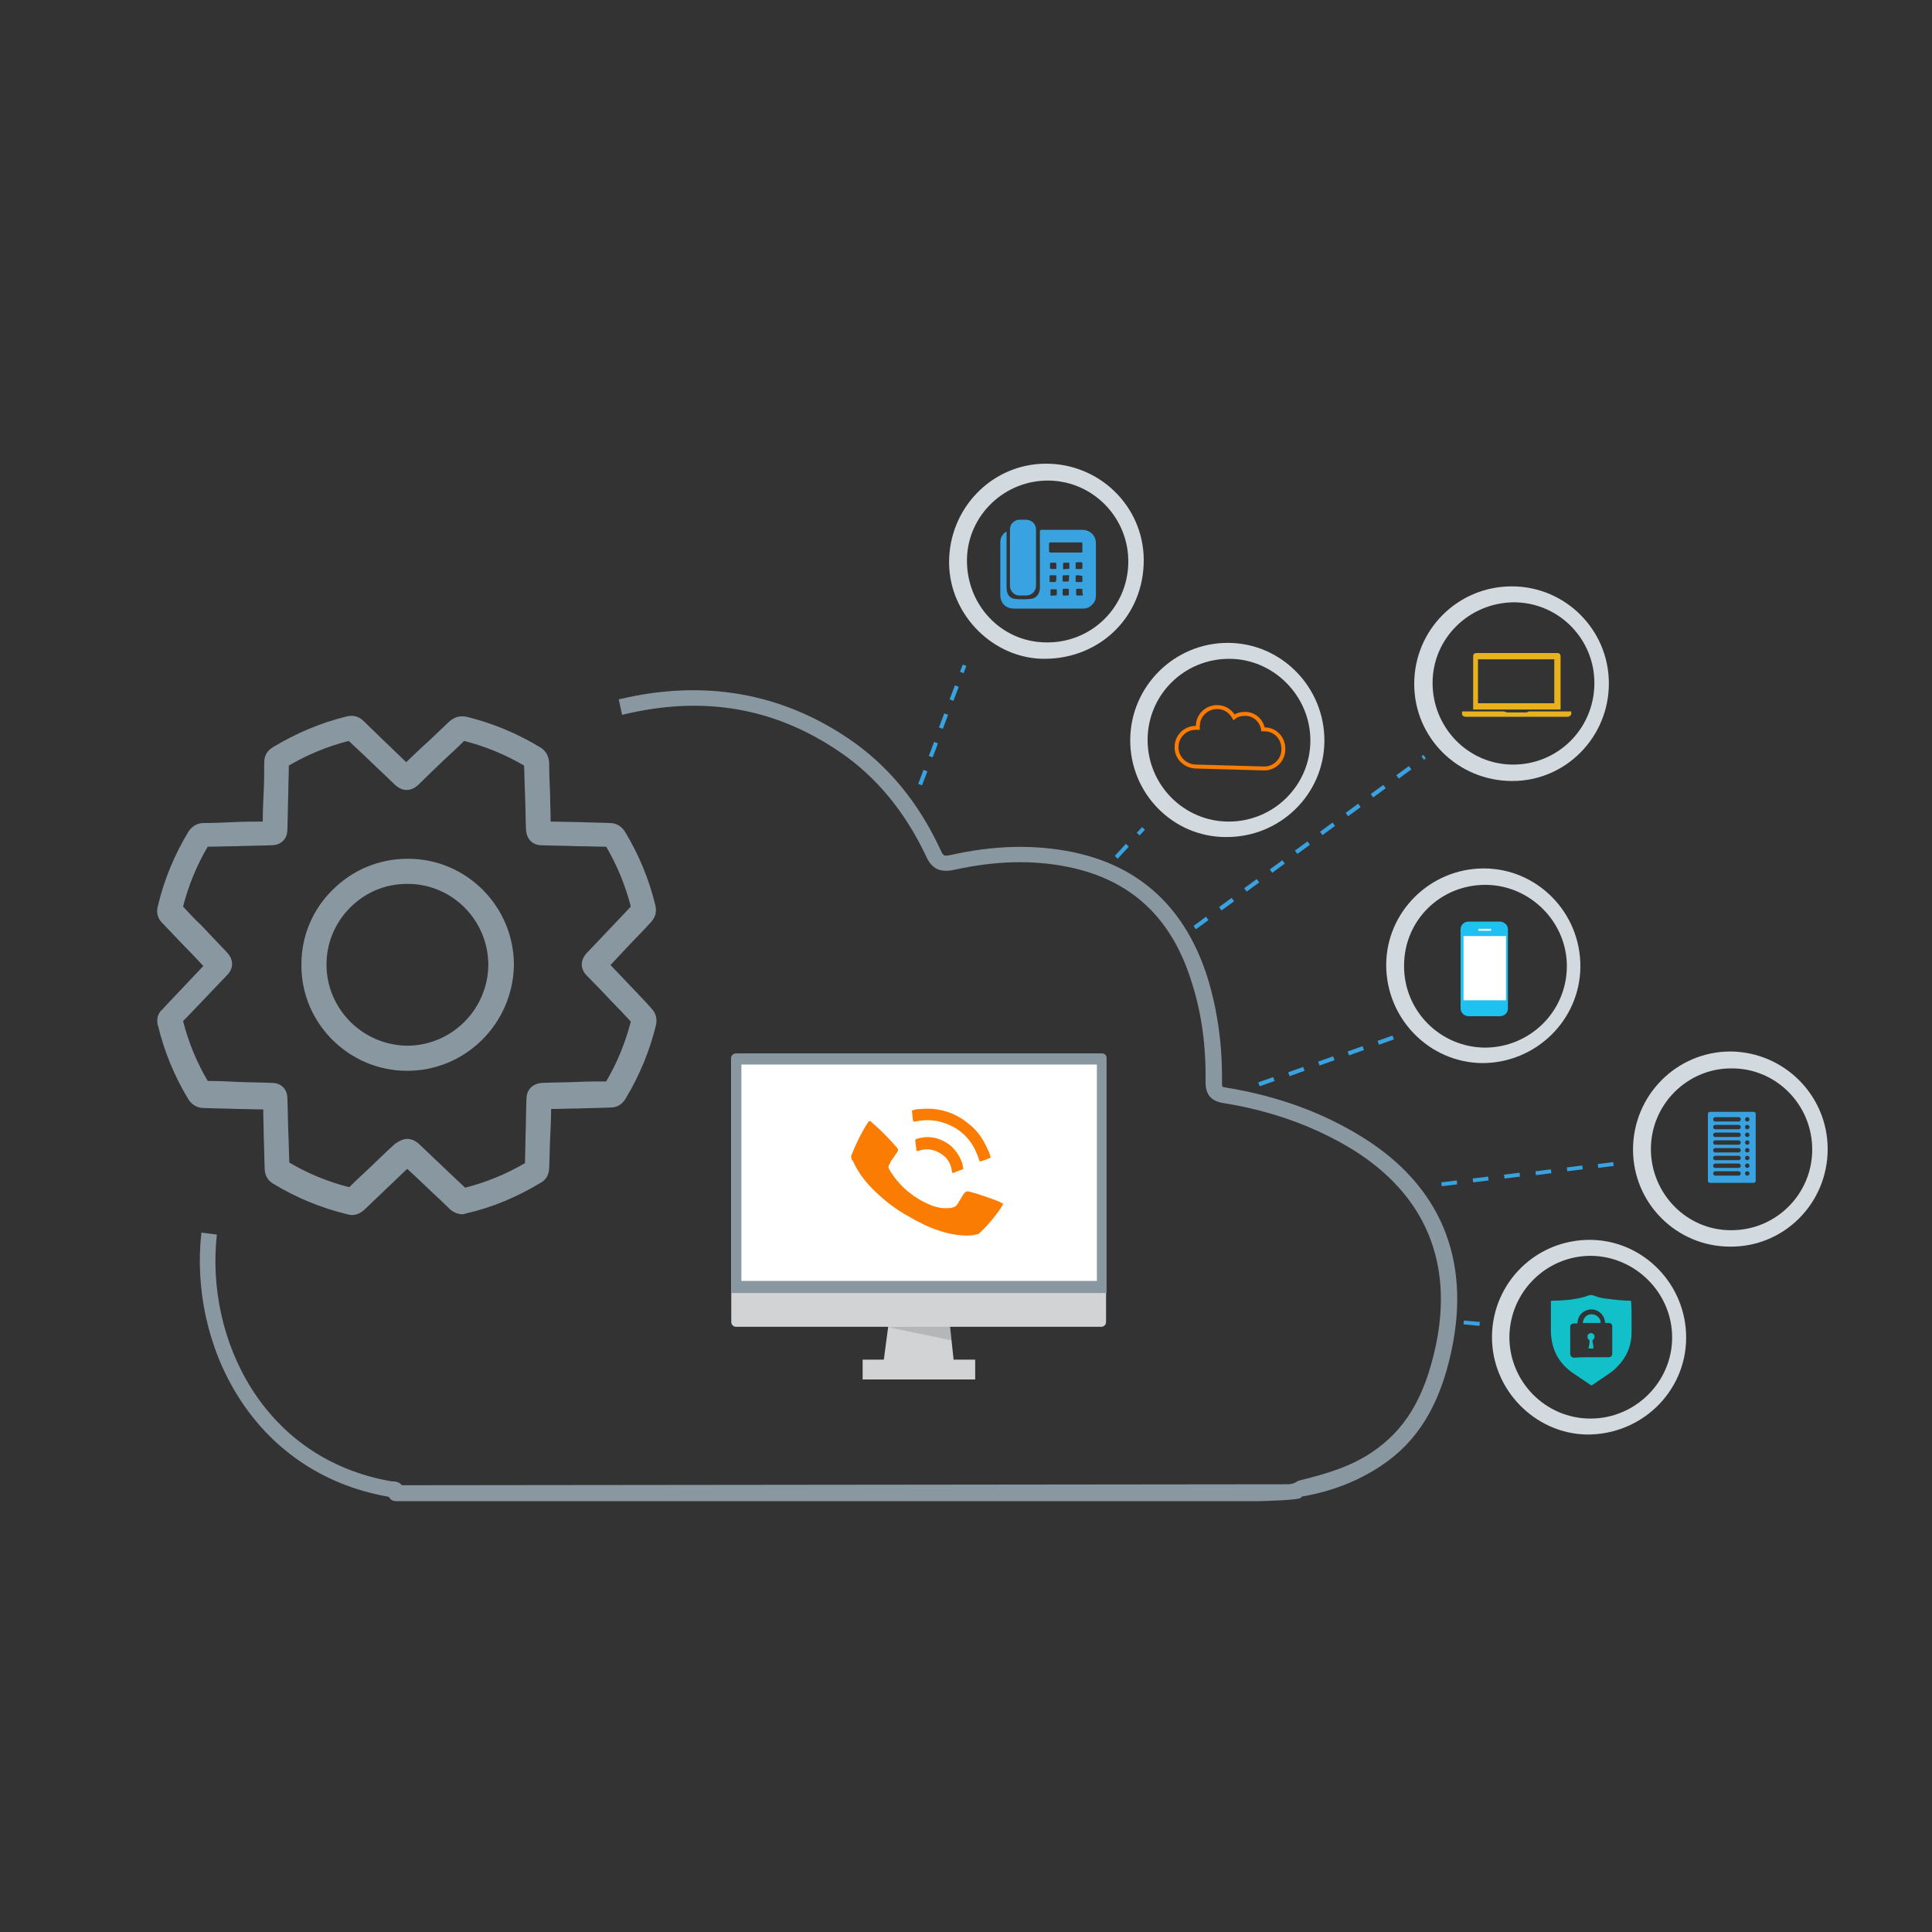 <?xml version="1.0" encoding="utf-8"?>
<!-- Generator: Adobe Illustrator 19.1.0, SVG Export Plug-In . SVG Version: 6.00 Build 0)  -->
<svg version="1.1" id="Layer_1" xmlns="http://www.w3.org/2000/svg" xmlns:xlink="http://www.w3.org/1999/xlink" x="0px" y="0px"
	 viewBox="-97 220.9 400 400" style="enable-background:new -97 220.9 400 400;" xml:space="preserve">
<rect x="-97" y="220.9" width="400" height="400" fill="#333333" stroke="none"/>
<style type="text/css">
	.st0{fill:#8998A0;}
	.st1{fill:#D2DADF;}
	.st2{fill:#39A2E0;}
	.st3{fill:#11C0C9;}
	.st4{fill:#1FC1F0;}
	.st5{fill:#FFFFFF;}
	.st6{fill:#D1D3D4;}
	.st7{opacity:0.14;}
	.st8{fill:#E7B21E;}
	.st9{fill:none;stroke:#FB7C02;stroke-width:0.816;stroke-miterlimit:10;}
	.st10{fill-rule:evenodd;clip-rule:evenodd;fill:#FB7C02;}
</style>
<g>
	<g>
		<path class="st0" d="M-1.3,472.3c-0.9,0-1.8-0.4-2.5-1c-1.3-1.3-2.7-2.6-4-3.8c-1.6-1.5-3.2-3.1-4.9-4.6c-1.5,1.4-2.9,2.8-4.4,4.2
			c-1.5,1.4-3,2.9-4.5,4.3c-1,0.9-2.2,1.3-3.5,0.9c-5.4-1.3-10.5-3.4-15.3-6.3c-1.2-0.7-1.8-1.8-1.8-3.2c-0.1-2.3-0.1-4.5-0.2-6.8
			c0-1.8-0.1-3.6-0.1-5.4c-1.7,0-3.4-0.1-5.2-0.1c-2.4-0.1-4.7-0.1-7.1-0.2c-1.4,0-2.5-0.7-3.2-1.8c-2.9-4.8-5-9.9-6.3-15.3
			l-0.1-0.2c0-0.1,0-0.1,0-0.2c-0.1-0.8-0.1-2,1.1-3l1.3-1.4c2.4-2.5,4.7-5,7.1-7.5c-1.4-1.5-2.8-3-4.3-4.5
			c-1.4-1.5-2.8-2.9-4.2-4.4c-0.7-0.7-1.4-1.9-0.9-3.6c1.3-5.4,3.4-10.5,6.3-15.3c0.9-1.4,2.2-1.8,3.1-1.8c2.2,0,4.4-0.1,6.5-0.2
			c1.9-0.1,3.8-0.1,5.8-0.1c0-2.1,0.1-4.3,0.2-6.4c0.1-2,0.1-3.9,0.1-5.9c0-1.7,1-2.6,1.8-3.1c4.8-2.9,10-5.1,15.4-6.4
			c0.9-0.2,2.2-0.2,3.4,1c1.2,1.2,2.5,2.4,3.7,3.6c1.7,1.6,3.4,3.3,5.1,4.9c1.6-1.5,3.1-3,4.7-4.4c1.4-1.3,2.8-2.7,4.2-4
			c1-0.9,2.2-1.3,3.6-1c5.3,1.3,10.4,3.4,15.2,6.3c1.2,0.7,1.8,1.8,1.9,3.2c0,2.2,0.1,4.5,0.2,6.7c0,1.8,0.1,3.6,0.1,5.5
			c1.9,0,3.8,0.1,5.7,0.1c2.2,0.1,4.4,0.1,6.6,0.2c1.3,0,2.4,0.7,3.1,1.8c2.9,4.8,5,9.9,6.3,15.3c0.2,0.9,0.2,2.2-0.9,3.4
			c-1.3,1.4-2.6,2.8-3.9,4.1c-1.5,1.6-3,3.2-4.5,4.8c1.3,1.4,2.7,2.8,4,4.2c1.5,1.6,3,3.1,4.4,4.7c1,1,1.3,2.2,1,3.6
			c-1.3,5.3-3.4,10.4-6.3,15.2c-0.9,1.5-2.2,1.8-3.1,1.8c-2.2,0.1-4.4,0.1-6.7,0.2c-1.9,0-3.7,0.1-5.6,0.1c0,2-0.1,4.1-0.2,6.1
			c-0.1,2-0.1,4.1-0.2,6.1c0,1.7-1,2.7-1.8,3.1c-4.8,2.9-10,5.1-15.3,6.3C-0.7,472.2-1,472.3-1.3,472.3z M-12.7,456.7
			c0.8,0,1.6,0.3,2.4,1c2,1.9,4.1,3.9,6.1,5.8c1.2,1.1,2.3,2.2,3.5,3.3c4.3-1.1,8.5-2.8,12.4-5.1c0-1.8,0.1-3.6,0.1-5.4
			c0.1-2.6,0.1-5.3,0.2-7.9c0-1.9,1.3-3.2,3.3-3.3c2.4-0.1,4.9-0.1,7.3-0.2c2-0.1,3.9-0.1,5.9-0.1c2.3-3.9,4-8.1,5.1-12.4
			c-1.3-1.4-2.6-2.8-3.9-4.1c-1.7-1.8-3.4-3.6-5.2-5.4c-1.4-1.4-1.4-3.2,0-4.7c1.9-2,3.8-4,5.7-6c1.1-1.2,2.3-2.4,3.4-3.6
			c-1.1-4.3-2.8-8.5-5.1-12.4c-1.9,0-3.8-0.1-5.8-0.1c-2.5-0.1-5-0.1-7.5-0.2c-2,0-3.2-1.3-3.3-3.3c-0.1-2.4-0.1-4.8-0.2-7.2
			c-0.1-2-0.1-4-0.2-6c-3.9-2.3-8.1-4-12.4-5.1c-1.2,1.2-2.4,2.3-3.7,3.5c-2,1.9-3.9,3.7-5.8,5.6c-1.5,1.4-3.3,1.4-4.8,0
			c-2.1-2-4.2-4-6.4-6.1c-1.1-1-2.1-2-3.2-3c-4.3,1.1-8.5,2.8-12.4,5.1c0,1.7-0.1,3.4-0.1,5.1c-0.1,2.7-0.1,5.4-0.2,8.1
			c0,2-1.3,3.3-3.3,3.3c-2.5,0.1-5,0.1-7.5,0.2c-1.9,0-3.8,0.1-5.7,0.1c-2.3,3.9-4,8.1-5.1,12.4c1.2,1.3,2.4,2.6,3.7,3.8
			c1.8,1.9,3.6,3.8,5.4,5.7c1.4,1.5,1.4,3.3,0,4.7c-2.8,2.9-5.5,5.8-8.3,8.7l-0.8,0.8c1.1,4.3,2.8,8.5,5.1,12.4
			c2.1,0,4.2,0.1,6.3,0.2c2.3,0.1,4.6,0.1,7,0.2c1.9,0,3.2,1.3,3.2,3.2c0.1,2.4,0.1,4.8,0.2,7.2c0.1,2,0.1,4,0.2,6.1
			c3.9,2.3,8.1,4,12.4,5.1c1.3-1.3,2.6-2.5,3.9-3.7c1.9-1.8,3.7-3.6,5.6-5.3C-14.3,457.1-13.5,456.7-12.7,456.7z M-12.7,442.6
			C-12.7,442.6-12.7,442.6-12.7,442.6c-12.1,0-22-9.9-21.9-22c0-5.9,2.3-11.4,6.5-15.5c4.1-4.1,9.6-6.4,15.5-6.4c0,0,0.1,0,0.1,0
			c12.1,0,21.9,9.9,21.9,22C9.2,432.8-0.6,442.6-12.7,442.6z M-12.7,437.4C-12.7,437.4-12.7,437.4-12.7,437.4
			c9.2,0,16.7-7.5,16.8-16.7c0-9.2-7.4-16.8-16.7-16.8c0,0,0,0-0.1,0c-4.5,0-8.6,1.7-11.8,4.9c-3.2,3.2-4.9,7.4-4.9,11.8
			C-29.4,429.8-21.9,437.3-12.7,437.4L-12.7,437.4z"/>
	</g>
	<path class="st0" d="M31.1,365.7c17.5-4.2,33.6-1.4,47.7,8.2c8.1,5.5,14.4,13.2,18.9,22.9c0.6,1.4,0.8,1.4,2.2,1.1
		c9-2,17.2-2.2,25.1-0.6c14.2,2.9,23.6,11.8,28.1,26.3c2,6.7,3,13.7,2.9,21.5c0,0.6,0.1,0.8,0.1,0.8c0,0,0.2,0.1,0.9,0.2
		c10.4,1.7,19.8,5.1,28,10.2c16.2,10,22.6,25.3,18.5,44.3c-2.4,11.2-7,18.8-14.6,23.8c-4.7,3.1-9.9,5.2-16.1,6.3
		c-0.1,0-0.2,0-0.3,0.1c0,0.1-0.1,0.1-0.2,0.2c-0.3,0.5-8.2,0.7-8.7,0.7H-15c-0.5,0-1-0.2-1.3-0.6c-0.1-0.1-0.1-0.2-0.2-0.3
		c-28.7-5-41.4-31.9-38.8-54.7l3.2,0.4c-2.4,21.4,9.4,46.5,36.2,51.1l0.1,0c0.4,0,1.4,0,2,0.8c0,0,0,0,0,0l183.6-0.2
		c1.4-0.1,1.5-0.6,2.3-0.8c5.7-1.4,10.6-2.9,14.9-5.8c6.9-4.6,10.9-11.3,13.2-21.8c3.8-17.4-2.1-31.5-17-40.8
		c-7.8-4.8-16.8-8.1-26.8-9.7c-1.9-0.3-3.8-1.1-3.8-4.3c0.1-7.5-0.8-14.2-2.8-20.5c-4.1-13.5-12.5-21.4-25.6-24.1
		c-7.4-1.5-15.1-1.3-23.7,0.6c-2.9,0.6-4.6-0.2-5.8-2.9c-4.3-9.1-10.3-16.4-17.8-21.5c-13.5-9.2-28.3-11.8-45.1-7.7L31.1,365.7z"/>
	<path class="st1" d="M211.9,497.6c0.1-11.2,9.2-20.1,20.4-20c11,0.1,19.9,9.3,19.8,20.4c-0.1,11.1-9.3,20-20.6,19.9
		C220.7,517.7,211.8,508.5,211.9,497.6z M215.5,497.7c0,9.3,7.5,16.9,16.8,16.9c9.3,0,16.9-7.6,16.9-16.8c0-9.2-7.6-16.8-16.8-16.9
		C223.1,480.9,215.6,488.4,215.5,497.7z"/>
	<path class="st1" d="M137,374c0.1-11,9.1-20,20.2-20c11.1,0,20.1,9.2,20,20.4c-0.1,11-9.2,19.9-20.4,19.8
		C145.8,394.2,136.9,385.1,137,374z M140.6,374.1c0,9.3,7.5,16.9,16.8,16.9c9.3,0,16.9-7.5,16.9-16.8c0-9.2-7.6-16.9-16.8-16.9
		C148.1,357.3,140.6,364.8,140.6,374.1z"/>
	<path class="st1" d="M190,420.7c0-11,9.1-20,20.2-20c11.1,0,20.1,9.2,20,20.4c-0.1,11-9.2,19.9-20.3,19.9
		C198.9,440.9,190,431.8,190,420.7z M193.7,420.8c-0.1,9.3,7.4,16.9,16.7,17c9.3,0,16.9-7.4,17-16.7c0.1-9.2-7.5-16.9-16.7-17
		C201.3,404,193.7,411.4,193.7,420.8z"/>
	<path class="st1" d="M236.1,362.4c0,11.1-8.9,20.2-20,20.2c-11.2,0-20.3-8.9-20.3-20.1c0-11.2,9-20.2,20.2-20.2
		C227.1,342.3,236.1,351.3,236.1,362.4z M199.6,362.3c0,9.2,7.3,16.8,16.5,16.9c9.3,0.1,16.9-7.3,17-16.7
		c0.1-9.3-7.4-16.9-16.7-16.9C207.1,345.7,199.6,353.1,199.6,362.3z"/>
	<path class="st1" d="M281.4,458.8c0,11.2-9,20.3-20.2,20.2c-11.1,0-20.1-9-20.1-20.1c0-11.2,9-20.3,20.2-20.3
		C272.4,438.7,281.4,447.7,281.4,458.8z M244.8,458.8c0,9.2,7.4,16.8,16.5,16.8c9.3,0.1,16.9-7.4,16.9-16.7
		c0-9.3-7.5-16.9-16.8-16.8C252.3,442.1,244.8,449.6,244.8,458.8z"/>
	<path class="st1" d="M119.4,357.3c-10.6,0.1-19.8-9-19.9-19.8c-0.1-11.3,8.8-20.5,19.9-20.6c11.2-0.1,20.3,8.8,20.4,19.8
		C139.9,348.3,131,357.2,119.4,357.3z M136.6,337.5c0.2-9.2-7.1-16.9-16.3-17.1c-9.2-0.2-16.9,7.1-17.1,16.2
		c-0.2,9.4,7,17.2,16.3,17.3C128.8,354.1,136.4,346.8,136.6,337.5z"/>
	<g>
		<g>
			
				<rect x="102.1" y="358.5" transform="matrix(0.937 0.35 -0.35 0.937 132.128 -13.156)" class="st2" width="0.8" height="1.6"/>
			<path class="st2" d="M98.2,371.8l-0.8-0.3l1.1-2.9l0.8,0.3L98.2,371.8z M100.4,366l-0.8-0.3l1.1-2.9l0.8,0.3L100.4,366z"/>
			<path class="st2" d="M83.4,409.4l0.8,0.3 M93.9,383.5l-0.8-0.3l1.1-2.9l0.8,0.3L93.9,383.5z M96.1,377.7l-0.8-0.3l1.1-2.9
				l0.8,0.3L96.1,377.7z"/>
			<path class="st2" d="M134.4,398.7l-0.6-0.6l2.3-2.5l0.6,0.6L134.4,398.7z"/>
			
				<rect x="138.8" y="392" transform="matrix(0.732 0.682 -0.682 0.732 305.197 10.54)" class="st2" width="0.8" height="1.6"/>
		</g>
		<path class="st2" d="M163.8,445.8l-0.3-0.8l3.1-1.1l0.3,0.8L163.8,445.8z M170,443.7l-0.3-0.8l3.1-1.1l0.3,0.8L170,443.7z
			 M176.2,441.5l-0.3-0.8l3.1-1.1l0.3,0.8L176.2,441.5z M182.3,439.4l-0.3-0.8l3.1-1.1l0.3,0.8L182.3,439.4z M188.5,437.2l-0.3-0.8
			l3.1-1.1l0.3,0.8L188.5,437.2z M150.6,413.3l-0.5-0.7l2.6-1.9l0.5,0.7L150.6,413.3z M155.9,409.4l-0.5-0.7l2.6-1.9l0.5,0.7
			L155.9,409.4z M161.1,405.5l-0.5-0.7l2.6-1.9l0.5,0.7L161.1,405.5z M166.4,401.6l-0.5-0.7l2.6-1.9l0.5,0.7L166.4,401.6z
			 M171.6,397.7l-0.5-0.7l2.6-1.9l0.5,0.7L171.6,397.7z M176.8,393.8l-0.5-0.7l2.6-1.9l0.5,0.7L176.8,393.8z M182.1,389.9l-0.5-0.7
			l2.6-1.9l0.5,0.7L182.1,389.9z M187.3,386l-0.5-0.7l2.6-1.9l0.5,0.7L187.3,386z M192.6,382.1l-0.5-0.7l2.6-1.9l0.5,0.7
			L192.6,382.1z M197.8,378.2l-0.5-0.7l0.4-0.3l0.5,0.7L197.8,378.2z"/>
		<path class="st2" d="M209.3,495.4l-3.3-0.3l0.1-0.8l3.3,0.3L209.3,495.4z M201.5,466.5l-0.1-0.8l3.2-0.4l0.1,0.8L201.5,466.5z
			 M208,465.7l-0.1-0.8l3.2-0.4l0.1,0.8L208,465.7z M214.5,464.9l-0.1-0.8l3.2-0.4l0.1,0.8L214.5,464.9z M221,464.2l-0.1-0.8
			l3.2-0.4l0.1,0.8L221,464.2z M227.5,463.4l-0.1-0.8l3.2-0.4l0.1,0.8L227.5,463.4z M233.9,462.7l-0.1-0.8l3.2-0.4l0.1,0.8
			L233.9,462.7z"/>
	</g>
	<g>
		<path class="st2" d="M257,451.1c-0.2,0-0.4,0.2-0.4,0.4v13.9c0,0.2,0.2,0.4,0.4,0.4h9.1c0.2,0,0.4-0.2,0.4-0.4v-13.9
			c0-0.2-0.2-0.4-0.4-0.4H257z M263.4,463.9c0,0.2-0.2,0.4-0.4,0.4h-4.9c-0.2,0-0.4-0.2-0.4-0.4v-0.1c0-0.2,0.2-0.4,0.4-0.4h4.9
			c0.2,0,0.4,0.2,0.4,0.4V463.9z M263.4,462.3c0,0.2-0.2,0.4-0.4,0.4h-4.9c-0.2,0-0.4-0.2-0.4-0.4v-0.1c0-0.2,0.2-0.4,0.4-0.4h4.9
			c0.2,0,0.4,0.2,0.4,0.4V462.3z M263.4,460.7c0,0.2-0.2,0.4-0.4,0.4h-4.9c-0.2,0-0.4-0.2-0.4-0.4v-0.1c0-0.2,0.2-0.4,0.4-0.4h4.9
			c0.2,0,0.4,0.2,0.4,0.4V460.7z M263.4,459.1c0,0.2-0.2,0.4-0.4,0.4h-4.9c-0.2,0-0.4-0.2-0.4-0.4V459c0-0.2,0.2-0.4,0.4-0.4h4.9
			c0.2,0,0.4,0.2,0.4,0.4V459.1z M263.4,457.5c0,0.2-0.2,0.4-0.4,0.4h-4.9c-0.2,0-0.4-0.2-0.4-0.4v-0.1c0-0.2,0.2-0.4,0.4-0.4h4.9
			c0.2,0,0.4,0.2,0.4,0.4V457.5z M263.4,455.9c0,0.2-0.2,0.4-0.4,0.4h-4.9c-0.2,0-0.4-0.2-0.4-0.4v-0.1c0-0.2,0.2-0.4,0.4-0.4h4.9
			c0.2,0,0.4,0.2,0.4,0.4V455.9z M263.4,454.3c0,0.2-0.2,0.4-0.4,0.4h-4.9c-0.2,0-0.4-0.2-0.4-0.4v-0.1c0-0.2,0.2-0.4,0.4-0.4h4.9
			c0.2,0,0.4,0.2,0.4,0.4V454.3z M263.4,452.7c0,0.2-0.2,0.4-0.4,0.4h-4.9c-0.2,0-0.4-0.2-0.4-0.4v-0.1c0-0.2,0.2-0.4,0.4-0.4h4.9
			c0.2,0,0.4,0.2,0.4,0.4V452.7z M265.2,463.9c0,0.2-0.2,0.4-0.4,0.4h-0.1c-0.2,0-0.4-0.2-0.4-0.4v-0.1c0-0.2,0.2-0.4,0.4-0.4h0.1
			c0.2,0,0.4,0.2,0.4,0.4V463.9z M265.2,462.3c0,0.2-0.2,0.4-0.4,0.4h-0.1c-0.2,0-0.4-0.2-0.4-0.4v-0.1c0-0.2,0.2-0.4,0.4-0.4h0.1
			c0.2,0,0.4,0.2,0.4,0.4V462.3z M265.2,460.7c0,0.2-0.2,0.4-0.4,0.4h-0.1c-0.2,0-0.4-0.2-0.4-0.4v-0.1c0-0.2,0.2-0.4,0.4-0.4h0.1
			c0.2,0,0.4,0.2,0.4,0.4V460.7z M265.2,459.1c0,0.2-0.2,0.4-0.4,0.4h-0.1c-0.2,0-0.4-0.2-0.4-0.4V459c0-0.2,0.2-0.4,0.4-0.4h0.1
			c0.2,0,0.4,0.2,0.4,0.4V459.1z M265.2,457.5c0,0.2-0.2,0.4-0.4,0.4h-0.1c-0.2,0-0.4-0.2-0.4-0.4v-0.1c0-0.2,0.2-0.4,0.4-0.4h0.1
			c0.2,0,0.4,0.2,0.4,0.4V457.5z M265.2,455.9c0,0.2-0.2,0.4-0.4,0.4h-0.1c-0.2,0-0.4-0.2-0.4-0.4v-0.1c0-0.2,0.2-0.4,0.4-0.4h0.1
			c0.2,0,0.4,0.2,0.4,0.4V455.9z M265.2,454.3c0,0.2-0.2,0.4-0.4,0.4h-0.1c-0.2,0-0.4-0.2-0.4-0.4v-0.1c0-0.2,0.2-0.4,0.4-0.4h0.1
			c0.2,0,0.4,0.2,0.4,0.4V454.3z M265.2,452.7c0,0.2-0.2,0.4-0.4,0.4h-0.1c-0.2,0-0.4-0.2-0.4-0.4v-0.1c0-0.2,0.2-0.4,0.4-0.4h0.1
			c0.2,0,0.4,0.2,0.4,0.4V452.7z"/>
	</g>
	<g>
		<g>
			<path class="st3" d="M240.8,493.9c0,0.9,0,1.9,0,2.8c0,2.8-1,5.2-3,7.2c-0.6,0.7-1.4,1.2-2.1,1.7c-1,0.7-2.1,1.4-3.1,2.1
				c-0.1,0-0.1,0-0.2,0c-1.3-0.9-2.7-1.8-4-2.7c-2.2-1.6-3.6-3.7-4.1-6.4c-0.1-0.6-0.2-1.3-0.2-1.9c0-2.1,0-4.2,0-6.3
				c0-0.1,0-0.2,0.2-0.2c1.2,0,2.5-0.1,3.7-0.2c1.3-0.2,2.7-0.4,3.9-0.9c0.4-0.1,0.6-0.1,1,0c0.9,0.4,1.9,0.6,2.9,0.7
				c1.6,0.2,3.2,0.4,4.8,0.4c0.1,0,0.1,0.1,0.1,0.1C240.8,491.5,240.8,492.7,240.8,493.9z M232.5,501.9c1.2,0,2.4,0,3.6,0
				c0.4,0,0.7-0.3,0.7-0.7c0-1.9,0-3.8,0-5.7c0-0.4-0.3-0.7-0.7-0.7c-0.2,0-0.3,0-0.5,0c-0.3,0-0.3,0-0.3-0.2
				c-0.2-2-2.3-3.2-4.1-2.3c-1,0.5-1.5,1.3-1.6,2.5c0,0.1,0,0.1-0.1,0.1c-0.2,0-0.4,0-0.6,0c-0.5,0-0.8,0.3-0.8,0.7
				c0,1.9,0,3.7,0,5.6c0,0.5,0.4,0.8,0.8,0.8C230.1,501.9,231.3,501.9,232.5,501.9z"/>
			<path class="st3" d="M232.5,494.8c-0.6,0-1.1,0-1.7,0c-0.1,0-0.1,0-0.1-0.1c0.1-0.9,0.8-1.7,1.8-1.7c1,0,1.8,0.7,1.9,1.6
				c0,0,0,0,0,0c0,0.2,0,0.2-0.2,0.2C233.6,494.8,233,494.8,232.5,494.8z"/>
			<path class="st3" d="M232.5,500.1c-0.2,0-0.3,0-0.5,0c-0.1,0-0.1,0-0.1-0.1c0.1-0.5,0.2-1,0.2-1.5c0-0.1,0-0.1-0.1-0.2
				c-0.3-0.2-0.4-0.5-0.3-0.9c0.1-0.3,0.4-0.5,0.7-0.5c0.3,0,0.6,0.2,0.7,0.5c0.1,0.3,0,0.7-0.3,0.9c-0.1,0-0.1,0.1-0.1,0.2
				c0.1,0.5,0.2,1,0.2,1.5c0,0.1,0,0.1-0.1,0.1C232.8,500.1,232.6,500.1,232.5,500.1z"/>
		</g>
	</g>
	<g>
		<path class="st4" d="M215.2,429.7c0,0.9-0.7,1.6-1.7,1.6h-6.4c-0.9,0-1.7-0.7-1.7-1.6v-16.4c0-0.9,0.7-1.6,1.7-1.6h6.4
			c0.9,0,1.7,0.7,1.7,1.6V429.7z"/>
		<rect x="209.1" y="413.2" class="st5" width="2.6" height="0.4"/>
		<rect x="206" y="414.7" class="st5" width="8.8" height="13.3"/>
	</g>
	<g>
		<g>
			<polygon class="st6" points="100.6,504 85.8,503.8 87.3,492.5 99.4,492.7 			"/>
		</g>
		<g class="st7">
			<polygon points="86.9,495.7 99.7,495.1 100,498.4 			"/>
		</g>
		<g>
			<path class="st6" d="M54.4,440.1v54.5c0,0.6,0.5,1,1,1h75.6c0.6,0,1-0.5,1-1v-54.5c0-0.6-0.4-1-1-1H55.4
				C54.9,439.1,54.4,439.5,54.4,440.1z"/>
		</g>
		<g>
			<path class="st0" d="M54.4,439.9v48.7h77.7v-48.7c0-0.5-0.4-0.9-0.9-0.9H55.4C54.8,439,54.4,439.4,54.4,439.9z"/>
		</g>
		<g>
			<rect x="56.5" y="441.3" class="st5" width="73.6" height="44.8"/>
		</g>
		<g>
			<rect x="81.6" y="502.4" class="st6" width="23.3" height="4.1"/>
		</g>
	</g>
	<g>
		<path class="st2" d="M111.4,330.9c0,0.8,0,1.5,0,2.2c0,3,0,6,0,9.1c0,0.4,0,0.8,0.1,1.2c0.2,0.9,0.8,1.4,1.7,1.5
			c1,0.1,2.1,0.1,3.1,0c1.2-0.1,1.9-0.9,2-2.2c0-1.4,0-2.8,0-4.2c0-2.5,0-5.1,0-7.6c0-0.2,0.1-0.3,0.3-0.3c2.8,0,5.7,0,8.5,0
			c1.5,0,2.8,1.1,2.8,2.8c0,3.6,0,7.2,0,10.8c0,0.7-0.2,1.3-0.7,1.8c-0.5,0.6-1.2,0.9-1.9,0.9c-2.6,0-5.2,0-7.8,0
			c-2.2,0-4.3,0-6.5,0c-1,0-1.8-0.3-2.4-1.1c-0.3-0.5-0.5-1-0.5-1.6c0-3.7,0-7.4,0-11.1c0-0.8,0.4-1.5,1-2
			C111.2,331.1,111.3,331,111.4,330.9z M123.7,335.3L123.7,335.3c1,0,2.1,0,3.1,0c0.3,0,0.3,0,0.3-0.3c0-0.5,0-1,0-1.5
			c0-0.2-0.1-0.3-0.3-0.3c-2.1,0-4.2,0-6.3,0c-0.2,0-0.3,0.1-0.3,0.3c0,0.5,0,1,0,1.4c0,0.3,0,0.4,0.4,0.4
			C121.7,335.3,122.7,335.3,123.7,335.3z M121,344.2C121,344.2,121,344.2,121,344.2c0.2,0,0.3,0,0.5,0c0.2,0,0.3-0.1,0.3-0.2
			c0-0.3,0-0.6,0-0.9c0-0.2-0.1-0.2-0.2-0.2c-0.3,0-0.6,0-0.9,0c-0.2,0-0.2,0.1-0.2,0.2c0,0.3,0,0.6,0,1c0,0.1,0.1,0.2,0.2,0.2
			C120.7,344.2,120.8,344.2,121,344.2z M121.7,340.7C121.7,340.7,121.7,340.7,121.7,340.7c0-0.2,0-0.3,0-0.5c0-0.2-0.1-0.2-0.2-0.2
			c-0.3,0-0.6,0-1,0c-0.1,0-0.2,0.1-0.2,0.2c0,0.3,0,0.6,0,1c0,0.2,0.1,0.2,0.2,0.2c0.3,0,0.6,0,0.9,0c0.2,0,0.2-0.1,0.2-0.2
			C121.7,341.1,121.7,340.9,121.7,340.7z M126.4,340c-0.2,0-0.3,0-0.5,0c-0.1,0-0.2,0.1-0.2,0.2c0,0.3,0,0.6,0,1
			c0,0.1,0.1,0.2,0.2,0.2c0.3,0,0.6,0,1,0c0.2,0,0.2-0.1,0.2-0.2c0-0.2,0-0.4,0-0.6c0-0.6,0-0.5-0.5-0.5
			C126.6,340,126.5,340,126.4,340z M127.1,343.5C127.1,343.5,127.1,343.5,127.1,343.5c0-0.2,0-0.3,0-0.5c0-0.1-0.1-0.2-0.2-0.2
			c-0.3,0-0.6,0-0.9,0c-0.1,0-0.2,0.1-0.2,0.2c0,0.3,0,0.6,0,1c0,0.1,0.1,0.2,0.2,0.2c0.3,0,0.6,0,1,0c0.1,0,0.2-0.1,0.2-0.2
			C127.1,343.8,127.1,343.6,127.1,343.5z M121,338.7C121,338.7,121,338.7,121,338.7c0.2,0,0.3,0,0.5,0c0.2,0,0.2-0.1,0.2-0.2
			c0-0.3,0-0.6,0-0.9c0-0.1-0.1-0.2-0.2-0.2c-0.3,0-0.6,0-0.9,0c-0.2,0-0.2,0.1-0.2,0.2c0,0.3,0,0.6,0,0.9c0,0.1,0.1,0.2,0.2,0.2
			C120.7,338.7,120.8,338.7,121,338.7z M123,343.5c0,0.2,0,0.3,0,0.5c0,0.1,0.1,0.2,0.2,0.2c0.3,0,0.6,0,0.9,0
			c0.1,0,0.2-0.1,0.2-0.2c0-0.3,0-0.6,0-1c0-0.2-0.1-0.2-0.2-0.2c-0.3,0-0.6,0-0.9,0c-0.1,0-0.2,0.1-0.2,0.2
			C123,343.2,123,343.3,123,343.5z M123.7,340c-0.2,0-0.3,0-0.5,0c-0.2,0-0.2,0.1-0.2,0.2c0,0.3,0,0.6,0,0.9c0,0.1,0.1,0.2,0.2,0.2
			c0.3,0,0.6,0,0.9,0c0.1,0,0.2-0.1,0.2-0.2c0-0.2,0-0.3,0-0.5C124.4,339.9,124.5,340,123.7,340z M126.4,338.7c0.2,0,0.3,0,0.5,0
			c0.1,0,0.2-0.1,0.2-0.2c0-0.3,0-0.7,0-1c0-0.1-0.1-0.2-0.2-0.2c-0.3,0-0.7,0-1,0c-0.1,0-0.2,0.1-0.2,0.2c0,0.3,0,0.7,0,1
			c0,0.1,0.1,0.2,0.2,0.2C126.1,338.7,126.3,338.7,126.4,338.7z M123.7,338.7c0.2,0,0.3,0,0.5,0c0.1,0,0.2-0.1,0.2-0.2
			c0-0.3,0-0.6,0-0.9c0-0.2-0.1-0.3-0.2-0.2c-0.3,0-0.6,0-0.9,0c-0.2,0-0.2,0.1-0.2,0.2c0,0.3,0,0.6,0,1c0,0.2,0.1,0.2,0.2,0.2
			C123.4,338.7,123.6,338.7,123.7,338.7z"/>
		<path class="st2" d="M112.1,336.3c0-1.9,0-3.8,0-5.7c0-0.7,0.2-1.2,0.7-1.6c0.3-0.3,0.8-0.5,1.2-0.5c0.5,0,1,0,1.5,0
			c1.2,0.1,2,0.9,2,2.1c0,3.8,0,7.7,0,11.5c0,1.2-0.9,2.1-2.1,2.1c-0.4,0-0.8,0-1.3,0c-1.1,0-2-0.9-2-2
			C112.1,340.2,112.1,338.2,112.1,336.3z"/>
	</g>
	<path class="st8" d="M205.7,368.2c0.1,0,0.2,0,0.2,0c2.8,0,5.7,0,8.5,0c0.1,0,0.2,0.1,0.3,0.1c0.1,0,0.2,0.1,0.3,0.1
		c1.3,0,2.7,0,4,0c0.1,0,0.2-0.1,0.3-0.1c0.1,0,0.1-0.1,0.2-0.1c2.9,0,5.8,0,8.7,0c0,0,0.1,0,0.1,0c0,0.3,0.1,0.6-0.1,0.8
		c-0.1,0.1-0.3,0.2-0.5,0.3c-0.1,0-0.2,0-0.2,0c-7,0-14,0-21,0c-0.5,0-0.7-0.2-0.8-0.5C205.7,368.6,205.7,368.4,205.7,368.2z"/>
	<path class="st8" d="M226.1,356.9c0-0.6-0.2-0.8-0.8-0.8c-5.5,0-11,0-16.5,0c-0.6,0-0.8,0.2-0.8,0.8c0,3.6,0,7.1,0,10.7
		c0,0.1,0,0.2,0,0.2c6.1,0,12.1,0,18.1,0c0-0.1,0-0.2,0-0.2C226.1,364,226.1,360.5,226.1,356.9z M224.8,366.5H209v-9.1h15.8V366.5z"
		/>
	<path id="XMLID_4_" class="st9" d="M164.8,371.9c-0.1,0-0.2,0-0.3,0c-0.3-1.8-1.8-3.2-3.7-3.2c-0.9,0-1.7,0.2-2.3,0.7
		c-0.7-1.2-1.9-2.1-3.4-2.1c-2.2-0.1-4.1,1.7-4.1,3.9c0,0.1,0,0.3,0,0.4c-0.1,0-0.2,0-0.3,0c-2.2-0.1-4.1,1.7-4.1,3.9
		c-0.1,2.2,1.7,4,3.9,4.1l14.1,0.4c2.2,0.1,4.1-1.7,4.1-3.9C168.8,373.7,167,371.9,164.8,371.9z"/>
	<path class="st10" d="M92.7,458.8c-0.1-0.6-0.1-1.1-0.2-1.7c0-0.2,0-0.4,0.3-0.4c1.5-0.5,3-0.5,4.5,0c2.3,0.8,3.9,2.4,4.8,4.7
		c0,0.1,0,0.1,0.1,0.2c0,0.2,0.1,0.3,0.1,0.5c0.2,1,0.3,0.8-0.6,1.1c-0.4,0.2-0.8,0.3-1.2,0.5c-0.3,0.1-0.3,0.1-0.4-0.2
		c-0.2-1.7-1-3-2.4-3.8c-1.4-0.9-3-1.1-4.6-0.5C92.8,459.2,92.7,459.2,92.7,458.8 M110.6,470.4c-0.2,0.2-0.3,0.5-0.5,0.8
		c-1.2,1.7-2.6,3.4-4.1,4.8c-0.1,0.1-0.2,0.1-0.2,0.3c-0.5,0.1-1.1,0.3-1.6,0.4c-0.1-0.1-0.2-0.1-0.3,0c-0.3,0-0.6,0-0.9,0
		c-2.5,0-4.9-0.7-7.2-1.6c-2-0.8-3.9-1.9-5.8-3c-2.3-1.4-4.4-3.1-6.3-5c-1.7-1.7-3.1-3.6-4.1-5.8c0-0.1-0.1-0.2-0.2-0.2
		c-0.1-0.3-0.2-0.6-0.2-0.9c0.1-0.1,0.1-0.2,0.2-0.4c0.9-2.3,2-4.5,3.3-6.5c0-0.1,0.1-0.1,0.1-0.2c0.1,0,0.2-0.1,0.4-0.1
		c0.3,0.3,0.7,0.6,1,0.9c1.6,1.4,3.1,3,4.5,4.6c0.3,0.4,0.3,0.5,0.1,0.9c-0.4,0.6-0.8,1.1-1.2,1.7c-0.1,0.1-0.2,0.2-0.2,0.4
		c-0.6,1-0.6,1,0,2c1.1,1.7,2.4,3.2,4,4.4c1.1,0.9,2.3,1.6,3.6,2.2c1.5,0.7,3,1.1,4.7,0.9c0.2,0,0.3,0,0.5-0.1
		c0.5-0.1,0.8-0.3,1.1-0.8c0.4-0.7,0.8-1.3,1.2-2c0.1-0.1,0.1-0.1,0.2-0.2c0.2-0.3,0.5-0.4,0.9-0.3c0.8,0.2,1.6,0.4,2.4,0.7
		c1.4,0.5,2.8,0.9,4.1,1.5c0.2,0.1,0.4,0.3,0.7,0.3C110.5,470.3,110.5,470.4,110.6,470.4 M108.1,460.6c-0.6,0.2-1.2,0.5-1.9,0.7
		c-0.4,0.1-0.4,0.1-0.5-0.3c-1.2-3.9-3.7-6.5-7.5-7.7c-1.9-0.6-3.8-0.6-5.7-0.2c-0.3,0.1-0.4,0-0.5-0.3c-0.1-0.7-0.1-1.3-0.2-2
		c0.4-0.1,0.9-0.2,1.3-0.3c0.2,0.1,0.4,0,0.6,0c3.7-0.3,7,0.7,9.9,3.1c1.8,1.4,3,3.2,3.9,5.3c0.1,0.1,0.1,0.3,0.2,0.4
		C107.9,459.7,108,460.2,108.1,460.6"/>
</g>
</svg>
